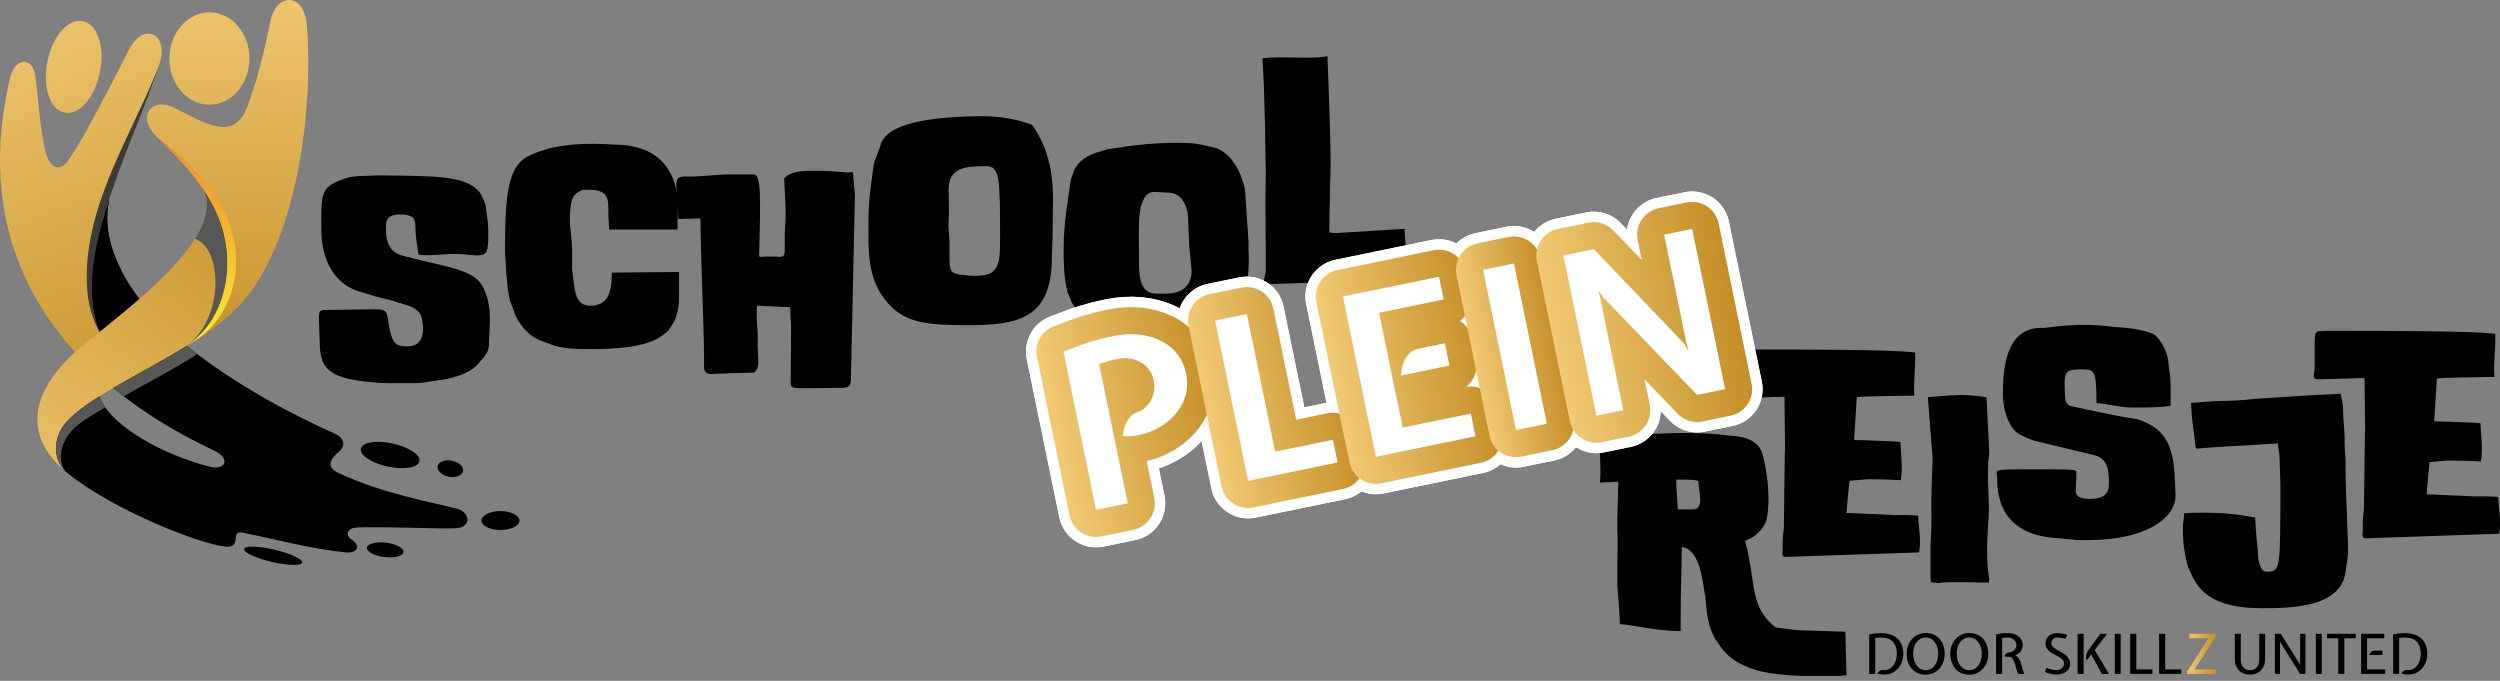 <?xml version="1.0" encoding="utf-8"?>
<!-- Generator: Adobe Illustrator 25.0.0, SVG Export Plug-In . SVG Version: 6.00 Build 0)  -->
<svg version="1.1" id="Laag_1" xmlns="http://www.w3.org/2000/svg" xmlns:xlink="http://www.w3.org/1999/xlink" x="0px" y="0px"
	 viewBox="0 0 713.4 194.3" style="enable-background:new 0 0 713.4 194.3;" xml:space="preserve">
<rect x="0" y="0" width="713.4" height="194.3" fill="#808080" stroke="none"/>
<style type="text/css">
	.st0{fill:#FFFFFF;stroke:#FFFFFF;stroke-width:21.386;stroke-linecap:round;stroke-linejoin:round;stroke-miterlimit:10;}
	.st1{fill:#FFFFFF;stroke:url(#SVGID_1_);stroke-width:15.441;stroke-linecap:round;stroke-linejoin:round;stroke-miterlimit:10;}
	.st2{fill:#FFFFFF;stroke:url(#SVGID_2_);stroke-width:15.441;stroke-linecap:round;stroke-linejoin:round;stroke-miterlimit:10;}
	.st3{fill:#FFFFFF;stroke:url(#SVGID_3_);stroke-width:15.441;stroke-linecap:round;stroke-linejoin:round;stroke-miterlimit:10;}
	.st4{fill:#FFFFFF;stroke:url(#SVGID_4_);stroke-width:15.441;stroke-linecap:round;stroke-linejoin:round;stroke-miterlimit:10;}
	.st5{fill:#FFFFFF;stroke:url(#SVGID_5_);stroke-width:15.441;stroke-linecap:round;stroke-linejoin:round;stroke-miterlimit:10;}
	.st6{fill:#FFFFFF;}
	.st7{fill:url(#SVGID_6_);}
	.st8{fill-rule:evenodd;clip-rule:evenodd;fill:url(#SVGID_7_);}
	.st9{fill-rule:evenodd;clip-rule:evenodd;}
	.st10{fill-rule:evenodd;clip-rule:evenodd;fill:#3C3C3B;}
	.st11{fill-rule:evenodd;clip-rule:evenodd;fill:url(#SVGID_8_);}
	.st12{fill-rule:evenodd;clip-rule:evenodd;fill:#575756;}
	.st13{fill-rule:evenodd;clip-rule:evenodd;fill:url(#SVGID_9_);}
	.st14{fill-rule:evenodd;clip-rule:evenodd;fill:url(#SVGID_10_);}
	.st15{fill-rule:evenodd;clip-rule:evenodd;fill:url(#SVGID_11_);}
	.st16{fill-rule:evenodd;clip-rule:evenodd;fill:url(#SVGID_12_);}
</style>
<path d="M99.75,50.55l2.06-0.26l6.27-0.26l6.44,0.09c11.94,0.17,20.88,0.43,23.29,6.44l0.52,1.29c0.52,1.37,0.43,3.01,0.69,4.38
	c0.17,0.6,0.34,2.58,0.34,4.64c0,2.32-0.17,4.73-0.77,5.33c-1.55,1.37-4.55,0.26-8.51,0.26c-3.52,0-8.59,0.69-10.66,0.17
	c-0.34-2.58-0.86-5.07-0.86-7.56c0-2.41-0.26-3.87-4.55-3.87c-4.38,0-3.87,2.84-3.87,4.64c0,3.52,1.37,5.93,3.87,6.87l1.89,0.52
	c10.57,2.84,18.99,3.44,21.74,8.34c3.18,5.76,1.89,11.86,1.89,16.76c0,1.98-1.37,3.69-2.41,4.64c-1.89,3.01-6.62,4.81-11.6,5.5
	l-3.09,0.43c-1.63,0.43-3.61,0.43-5.58,0.43h-5.84c-1.29,0-2.66-0.09-3.78-0.17l-2.66-0.26c-15.04-1.46-12.97-7.13-13.49-15.55
	c0-3.09-0.6-4.9,1.46-4.9h0.34c4.64,0,8.34-0.17,13.15-0.17c4.9-0.17,4.3,0.6,5.07,5.24c0.86,4.81,2.32,5.33,5.16,5.33
	c4.21,0,4.98-3.69,4.21-7.56l-0.17-0.86c-1.03-2.58-3.52-3.09-5.07-3.61l-2.23-0.69c-0.6-0.17-1.29-0.43-1.98-0.6l-1.89-0.43
	c-1.98-0.43-4.12-1.2-5.93-1.72c-7.65-1.98-11.51-9.02-11.51-17.96C91.67,54.84,91.24,53.04,99.75,50.55z"/>
<path d="M175.12,41.26c15.98,0,18.39,11.34,18.3,17.87l-0.09,6.36h-19.51c-0.17-3.09-0.26-4.9-0.26-6.96c0-4.21-3.18-4.38-6.01-4.38
	c-1.46-0.09-1.72,0.17-3.01,0.95l-0.34,0.34c-1.29,1.29-1.29,3.01-1.55,5.41v3.27c0.86,7.39,0.6,8.76,0.6,12.72l0.52,4.04
	c0.43,3.61,1.2,6.36,4.64,6.36c4.81,0,6.19-3.27,6.19-9.45c3.09,0,15.98-0.17,19.16-0.17v5.07c0,2.32,0.17,4.47-0.69,7.22
	l-0.34,1.12c-0.6,1.2-1.29,2.32-2.23,3.52l-1.29,1.03c-4.73,3.78-14.78,4.04-20.62,4.04c-3.7,0-7.91,0-11.26-1.29l-2.32-0.86
	c-1.29-0.43-2.75-1.2-3.69-1.98l-0.43-0.34l-1.37-1.37l-1.03-1.37c-0.77-1.03-1.63-2.58-1.89-3.78l-1.12-2.92
	c-0.26-1.72-0.69-3.35-0.69-4.55c0-1.03-0.26-2.15-0.34-3.26l-0.17-3.78c0-0.52-0.17-1.12-0.17-1.72v-1.2
	c0-17.27,1.12-24.58,7.73-27.16C156.82,41.87,163.52,40.49,175.12,41.26z"/>
<path d="M243.1,49.08c0.43,0,0.34,0.43,0.43,1.63l0.43,4.9L242.84,107v1.03c0,2.49-1.12,2.66-2.92,2.66h-1.55
	c-1.29,0-5.58,0.09-7.99,0.09c-4.38,0-4.73,0-4.73-1.55v-2.06c0-4.55,0.09-9.2,0.09-13.75c0-1.55-0.17-2.32-0.17-3.35v-1.2
	c0-0.6-0.17-0.77-0.17-1.2l-9.28-0.43c-0.26,0-0.17,1.29-0.17,3.69c0,1.29,0.26,2.92,0.26,4.47v3.78c0,1.2,0.17,2.58,0.17,3.87v0.77
	c0,1.03-0.52,1.89-1.12,2.49l-11,0.34c-0.34,0-0.77,0.09-1.2,0.09c-1.03,0-2.15-0.26-2.15-2.06v-3.09c0-6.62-0.95-28.53-1.03-39.27
	l-6.36,0.17L193,54.15v-0.52c0-1.89-0.17-3.26,2.32-3.26h2.23c2.75,0,7.48-0.6,10.23-0.6h7.3c2.15,0,1.98,6.27,1.55,23.2
	c0,0.26,0.17,0.34,0.52,0.34c0.34,0,0.86-0.09,1.55-0.09h2.92c0.26,0,0.52,0.09,0.77,0.09c0.17,0,0.34-0.09,0.52-0.09h0.43
	l0.17-0.17c0.43-0.43,0.43-1.2,0.43-1.98v-3.95c0-2.58,0.34-4.64,0.26-6.53l-0.09-2.58l-0.34-7.13c1.89-1.98,4.64-2.15,9.37-2.15
	c2.32,0,6.53,0.26,8.85,0.52C242.49,49.17,242.84,49.08,243.1,49.08z"/>
<path d="M294.49,35.57c4.04,5.84,6.01,12.03,6.01,21.91c0,1.03-0.09,2.06-0.09,3.18v2.75c0,3.18-0.09,6.53-0.26,10.05
	c0,17.27-9.28,19.34-23.98,19.34c-11.69,0-17.87-0.69-22.77-6.27c-5.33-6.01-5.59-12.89-5.59-20.54v-2.23
	c0-5.93,0.6-10.23,1.2-14.44l0.34-2.58c0.09-0.52,0.34-1.12,0.69-1.98l1.2-3.18c1.37-6.27,13.83-8.33,29.13-8.42
	C285.47,33.16,290.02,34.02,294.49,35.57z M270.94,68.82v4.3c0,5.33,0.52,5.07,6.53,5.58h1.29c6.1,0,6.62-3.26,6.62-10.14v-0.95
	c0-16.84-0.09-20.19-3.95-20.19c-6.01,0-10.74,0.34-10.74,6.79c0,1.46,0.09,3.18,0.09,5.24v0.77c0,0.86-0.09,1.98-0.09,3.27
	C270.51,65.04,270.94,66.85,270.94,68.82z"/>
<path d="M345.45,41.87l0.77,0.17c4.04,0.86,7.05,5.33,8.25,9.2l0.43,1.37c0.26,0.77,0.34,1.46,0.43,2.41l0.95,13.92v2.49
	c0,0.6,0.09,1.46,0.09,2.23c0,2.23-0.26,4.47-0.26,6.7v1.72c-1.29,12.72-11.69,15.3-25.95,15.3c-17.96,0-21.14-5.67-24.4-11.26
	l-0.52-1.29c-1.12-1.98-1.55-6.7-1.63-8.85l-0.09-2.58v-2.49c0-3.95,0.26-7.9,2.06-19.76l0.86-2.32c0.69-1.8,2.49-4.04,6.36-5.24
	l3.01-0.95c6.01-0.95,12.2-1.89,19.85-1.89C340.99,40.75,341.5,41.01,345.45,41.87z M329.99,83.8h2.75c6.1,0,7.3-3.87,7.3-6.53
	l-0.69-7.22l-0.34-8.08c-0.09-2.23-1.29-6.7-5.16-6.96l-4.47-0.26c-5.16,0.09-4.38,10.65-4.38,15.9v1.03
	C325,77.62,324.66,83.8,329.99,83.8z"/>
<path d="M378.8,16.06c1.46,36.01,0.69,33.77,0.69,38.67v2.75c0,0.86-0.09,1.72-0.09,2.75l-0.09,6.01c0,0.09,0.26,0.26,1.98,0.26
	l19.51-1.2c0,2.32,0.52,5.07,0.52,8.42c0,2.75-0.26,5.76-1.63,6.1l-35.92,1.2c-1.72,0.09-2.92-0.09-3.26-0.26
	c0.26-1.2,0.52-2.32,0.69-3.44v-3.01l-0.09-16.67c0-3.01,0.09-6.36,0.09-8.68c-0.34-24.75-0.69-27.33-0.95-32.31
	C365.91,15.89,373.13,17.01,378.8,16.06z"/>
<path d="M456.71,124.84l2.41-0.09c1.8-0.09,21.31-2.32,34.37-0.43c5.93,0.26,8.68,2.23,9.54,5.5c1.55,6.44,2.15,12.63,1.12,18.39
	c-0.6,2.06-1.89,3.35-3.26,4.55l-1.29,0.86l-1.63,0.69c3.26,12.12,1.12,18.82,8.76,24.75l6.01,0.77l13.84,0.43l0.34,12.46
	c-1.12,0-1.63,0.09-1.63,0.17h-9.37c-4.55,0-13.23-0.52-17.62-2.75c-3.26-1.2-6.19-3.44-8.33-7.13l-0.6-0.77l-1.12-2.41
	c-0.09-0.34-0.26-0.95-0.43-1.29l-0.34-1.55c-0.17-0.77-0.52-2.23-0.86-6.87c-0.86-3.95-1.29-13.32-6.7-14.01l-0.17,9.62
	c-0.09,3.61-0.17,6.44-0.17,14.35c-7.13,0-13.06-1.72-17.36-1.98v-0.26c0-1.98-0.17-3.78-0.69-10.83v-6.53
	c0-1.46,0.09-3.18,0.09-4.9v-1.29l-0.09-3.52c-0.09-1.89,0.26-10.66,0.26-13.32l-5.24,0.26
	C457.05,133.26,456.19,128.87,456.71,124.84z M478.79,145.37h4.38c1.63,0,2.15-1.46,1.98-3.35l-0.52-4.64c0-0.26-0.95-0.6-6.27-0.52
	C478.27,137.98,478.45,140.05,478.79,145.37z"/>
<path d="M508.61,157.84c0-0.43,0.09-0.77,0.09-1.03v-2.06c0-1.12,0.17-2.75,0.34-4.04l0.26-20.11v-1.12l0.09-1.03l-0.17-15.21h-0.77
	c-1.63,0-10.14,0.34-12.37,0.34c-1.12,0-1.37-0.34-1.37-0.95c0-0.52,0.26-1.29,0.26-1.98v-6.62c0-5.41,0.52-3.87,3.44-4.3h3.52
	c37.9,0,41.93,0.6,43.65,0.77l0.95,0.09v1.55c0,3.52-0.52,7.13-0.26,10.74c-4.3,0.09-14.09,0.17-16.41,0.43l-0.77,12.12l0.6,0.17
	h1.37l9.19,0.34c0.69,0,1.37,0.17,2.06,0.17c0,2.32,0.77,7.13,0.09,10.91c-4.3-0.26-7.99-0.26-9.54-0.26l-5.07,0.43
	c-0.17,1.8-0.6,5.24-0.86,9.19l13.92,0.6c0.86,0,4.3-0.09,6.53,0.17c0,3.01,0.95,6.44,0.26,10.48l-38.15,1.29
	C508.78,158.95,508.61,158.35,508.61,157.84z"/>
<path d="M553.47,166.41l-2.49-0.26c0-0.6-0.09-1.12-0.09-1.63v-8.25c0-2.23,0.26-4.21,0.26-6.44v-3.18c0-1.29-0.17-2.49,0.34-15.9
	l-1.37-17.44c1.55-0.17,8.16-0.6,9.79-0.6c1.63,0,6.45,0.43,6.96,0.69l0.77,15.3v0.69c-0.77,5.33-0.09,11-0.09,16.41
	c0,2.84-1.2,11.77,0.09,19.33l-0.09,1.12C565.42,166.24,553.82,165.9,553.47,166.41z"/>
<path d="M603.06,93.28c7.05,0.34,9.54,1.37,11,1.89l0.52,0.17c2.32,1.63,4.21,5.84,4.21,8.42l0.52,4.12
	c0.17,3.35,0.09,4.21,0.09,7.99c-3.95,0.43-6.96,0.43-10.83,0.43c-3.52,0-6.79-1.03-10.31-1.29c-0.09-9.62-0.34-9.62-4.81-9.62
	c-4.21,0.17-4.64,0.43-4.12,8.16c0,1.29,0.95,2.32,1.55,2.32l5.59,1.2c4.47,0.95,8.42,1.8,13.06,2.49
	c10.48,2.92,10.83,10.83,11.17,19.25l0.09,2.06v0.69c0,6.36-8.68,12.55-24.75,12.55h-3.35c-0.34,0-1.03-0.17-1.55-0.17h-0.26
	l-3.18-0.34c-16.15-0.69-17.79-11.17-17.79-17.01c0-2.66-2.15-2.66,9.45-2.66c9.97,0,13.15-0.09,13.15,0.69v0.26
	c0,2.23-0.17,4.12-0.17,5.16c0,2.06,2.23,2.32,3.95,2.32c4.04,0,5.5-1.37,5.5-4.38c0-3.52-0.09-7.13-4.38-8.16l-1.12-0.26
	c-0.69-0.17-1.63-0.43-2.49-0.6l-12.2-2.92c-0.86-0.17-1.8-0.52-2.66-0.86l-1.89-0.86c-3.78-1.37-5.5-7.48-5.5-11.77
	c0-7.13,0.77-18.99,10.83-18.99h0.86l1.55-0.17C590.68,92.68,596.7,92.34,603.06,93.28z"/>
<path d="M623.26,146.48c1.8-0.17,3.69-0.17,5.5-0.17c5.41,0,9.11,0.34,14.78,1.37c0.09,1.29,0.17,4.55,0.77,9.8
	c0,2.58,0.69,5.67,2.49,5.67c4.04,0,3.87-0.77,3.95-24.75l-0.26-7.82c0-1.29-0.43-2.66-0.43-4.04l-5.67,0.34
	c-5.58,0.34-11.6,0.6-17.44,1.12c-0.26,0-0.43-0.26-0.43-0.6l-1.03-8.33l-0.26-4.12c0.95,0,6.45-0.52,7.65-0.52
	c3.26,0,6.96-0.17,10.4-0.6l17.1-1.12c0.95-0.09,1.72,0,2.58-0.09l4.98-0.26c0.26,1.29,0.69,2.92,0.69,4.98v0.43
	c0,2.41,0.43,4.55,0.43,7.05v1.55c0,1.8,0.26,3.52,0.26,5.33v1.55c0,3.95,0.17,7.99,0.34,12.29l0.34,9.28
	c0.09,2.15,0,4.98-0.43,6.53l-0.26,1.89c-1.37,10.31-16.16,10.31-23.89,10.31c-11.09,0-17.02-3.01-19.94-9.37l-0.69-1.46
	c-0.43-0.95-0.69-1.72-0.86-2.75l-0.43-2.06c-0.52-2.58-0.6-4.73-0.6-7.39C622.92,149.23,623.26,147.85,623.26,146.48z"/>
<path d="M674.14,152.49c0-0.43,0.09-0.77,0.09-1.03v-2.06c0-1.12,0.17-2.75,0.34-4.04l0.26-20.11v-1.12l0.09-1.03l-0.17-15.21h-0.77
	c-1.63,0-10.14,0.34-12.37,0.34c-1.12,0-1.37-0.34-1.37-0.95c0-0.52,0.26-1.29,0.26-1.98V98.7c0-5.41,0.52-3.87,3.44-4.3h3.52
	c37.9,0,41.93,0.6,43.65,0.77l0.95,0.09v1.55c0,3.52-0.52,7.13-0.26,10.74c-4.3,0.09-14.09,0.17-16.41,0.43l-0.77,12.12l0.6,0.17
	h1.37l9.19,0.34c0.69,0,1.37,0.17,2.06,0.17c0,2.32,0.77,7.13,0.09,10.91c-4.3-0.26-7.99-0.26-9.54-0.26l-5.07,0.43
	c-0.17,1.8-0.6,5.24-0.86,9.19l13.92,0.6c0.86,0,4.3-0.09,6.53,0.17c0,3.01,0.95,6.44,0.26,10.48L675,153.61
	C674.31,153.61,674.14,153.01,674.14,152.49z"/>
<path class="st0" d="M338.46,106.61c0.43,2.1,0.41,4.06-0.07,5.88s-1.27,3.47-2.39,4.95s-2.47,2.75-4.07,3.82
	c-1.59,1.07-3.32,1.88-5.17,2.44c-0.95,0.28-1.95,0.5-3.01,0.65c-1.06,0.15-2.21,0.18-3.46,0.09c0.13-0.64,0.29-1.31,0.47-2.03
	c0.18-0.71,0.44-1.39,0.76-2.03c0.33-0.64,0.74-1.2,1.23-1.7c0.49-0.49,1.08-0.85,1.78-1.09c0.86-0.26,1.63-0.7,2.29-1.29
	c0.66-0.59,1.21-1.3,1.63-2.11c0.42-0.81,0.71-1.71,0.85-2.7c0.15-0.99,0.11-1.99-0.09-3c-0.22-1.09-0.64-2.07-1.26-2.92
	c-0.61-0.86-1.38-1.56-2.3-2.12c-0.92-0.55-1.96-0.93-3.12-1.13c-1.16-0.2-2.38-0.16-3.68,0.1c-0.59,0.12-1.08,0.23-1.47,0.33
	c-0.39,0.1-0.78,0.2-1.15,0.3c-0.37,0.1-0.76,0.22-1.17,0.37c-0.41,0.15-0.88,0.3-1.42,0.45l8.18,39.76l-9.06,1.86l-9.29-45.17
	c1.62-0.64,3.06-1.19,4.32-1.64c1.26-0.46,2.42-0.85,3.46-1.17c1.05-0.32,2.07-0.61,3.07-0.86c1-0.25,2.06-0.49,3.19-0.72
	c2.56-0.53,5-0.68,7.32-0.46c2.32,0.22,4.41,0.79,6.28,1.69c1.87,0.9,3.45,2.14,4.73,3.71C337.13,102.49,338,104.39,338.46,106.61z"
	/>
<path class="st0" d="M346.74,91.49l9.06-1.86l8.08,39.25l16.48-3.39l1.33,6.48l-25.54,5.26L346.74,91.49z"/>
<path class="st0" d="M383.21,84.61l27.43-5.64l1.33,6.48l-18.43,3.79l6.74,32.77l19.44-4l1.33,6.48l-28.43,5.85L383.21,84.61z
	 M399.72,107.18c0.07-0.71,0.2-1.48,0.38-2.31s0.46-1.6,0.83-2.34c0.37-0.73,0.87-1.37,1.47-1.91c0.61-0.54,1.38-0.91,2.3-1.1
	l7.61-1.57l1.31,6.35L399.72,107.18z"/>
<path class="st0" d="M441.41,120.92l-8.81,1.81L423.2,77l8.81-1.81L441.41,120.92z"/>
<path class="st0" d="M457.51,84.85l-1.47-2.06l0.57,2.11l6.61,32.14l-7.68,1.58l-9.41-45.73l8.68-1.79l25.64,26.79l1.4,2.33
	l-0.64-2.49l-6.33-30.76l7.99-1.64l9.41,45.73l-7.99,1.64L457.51,84.85z"/>
<path class="st0" d="M338.46,106.61c0.43,2.1,0.41,4.06-0.07,5.88s-1.27,3.47-2.39,4.95s-2.47,2.75-4.07,3.82
	c-1.59,1.07-3.32,1.88-5.17,2.44c-0.95,0.28-1.95,0.5-3.01,0.65c-1.06,0.15-2.21,0.18-3.46,0.09c0.13-0.64,0.29-1.31,0.47-2.03
	c0.18-0.71,0.44-1.39,0.76-2.03c0.33-0.64,0.74-1.2,1.23-1.7c0.49-0.49,1.08-0.85,1.78-1.09c0.86-0.26,1.63-0.7,2.29-1.29
	c0.66-0.59,1.21-1.3,1.63-2.11c0.42-0.81,0.71-1.71,0.85-2.7c0.15-0.99,0.11-1.99-0.09-3c-0.22-1.09-0.64-2.07-1.26-2.92
	c-0.61-0.86-1.38-1.56-2.3-2.12c-0.92-0.55-1.96-0.93-3.12-1.13c-1.16-0.2-2.38-0.16-3.68,0.1c-0.59,0.12-1.08,0.23-1.47,0.33
	c-0.39,0.1-0.78,0.2-1.15,0.3c-0.37,0.1-0.76,0.22-1.17,0.37c-0.41,0.15-0.88,0.3-1.42,0.45l8.18,39.76l-9.06,1.86l-9.29-45.17
	c1.62-0.64,3.06-1.19,4.32-1.64c1.26-0.46,2.42-0.85,3.46-1.17c1.05-0.32,2.07-0.61,3.07-0.86c1-0.25,2.06-0.49,3.19-0.72
	c2.56-0.53,5-0.68,7.32-0.46c2.32,0.22,4.41,0.79,6.28,1.69c1.87,0.9,3.45,2.14,4.73,3.71C337.13,102.49,338,104.39,338.46,106.61z"
	/>
<path class="st0" d="M346.74,91.49l9.06-1.86l8.08,39.25l16.48-3.39l1.33,6.48l-25.54,5.26L346.74,91.49z"/>
<path class="st0" d="M383.21,84.61l27.43-5.64l1.33,6.48l-18.43,3.79l6.74,32.77l19.44-4l1.33,6.48l-28.43,5.85L383.21,84.61z
	 M399.72,107.18c0.07-0.71,0.2-1.48,0.38-2.31s0.46-1.6,0.83-2.34c0.37-0.73,0.87-1.37,1.47-1.91c0.61-0.54,1.38-0.91,2.3-1.1
	l7.61-1.57l1.31,6.35L399.72,107.18z"/>
<path class="st0" d="M441.41,120.92l-8.81,1.81L423.2,77l8.81-1.81L441.41,120.92z"/>
<path class="st0" d="M457.51,84.85l-1.47-2.06l0.57,2.11l6.61,32.14l-7.68,1.58l-9.41-45.73l8.68-1.79l25.64,26.79l1.4,2.33
	l-0.64-2.49l-6.33-30.76l7.99-1.64l9.41,45.73l-7.99,1.64L457.51,84.85z"/>
<linearGradient id="SVGID_1_" gradientUnits="userSpaceOnUse" x1="369.886" y1="-101.638" x2="418.339" y2="-101.638" gradientTransform="matrix(0.98 -0.202 0.202 0.98 -41.402 297.889)">
	<stop  offset="0" style="stop-color:#F0C973"/>
	<stop  offset="1" style="stop-color:#C48E26"/>
</linearGradient>
<path class="st1" d="M338.46,106.61c0.43,2.1,0.41,4.06-0.07,5.88s-1.27,3.47-2.39,4.95s-2.47,2.75-4.07,3.82
	c-1.59,1.07-3.32,1.88-5.17,2.44c-0.95,0.28-1.95,0.5-3.01,0.65c-1.06,0.15-2.21,0.18-3.46,0.09c0.13-0.64,0.29-1.31,0.47-2.03
	c0.18-0.71,0.44-1.39,0.76-2.03c0.33-0.64,0.74-1.2,1.23-1.7c0.49-0.49,1.08-0.85,1.78-1.09c0.86-0.26,1.63-0.7,2.29-1.29
	c0.66-0.59,1.21-1.3,1.63-2.11c0.42-0.81,0.71-1.71,0.85-2.7c0.15-0.99,0.11-1.99-0.09-3c-0.22-1.09-0.64-2.07-1.26-2.92
	c-0.61-0.86-1.38-1.56-2.3-2.12c-0.92-0.55-1.96-0.93-3.12-1.13c-1.16-0.2-2.38-0.16-3.68,0.1c-0.59,0.12-1.08,0.23-1.47,0.33
	c-0.39,0.1-0.78,0.2-1.15,0.3c-0.37,0.1-0.76,0.22-1.17,0.37c-0.41,0.15-0.88,0.3-1.42,0.45l8.18,39.76l-9.06,1.86l-9.29-45.17
	c1.62-0.64,3.06-1.19,4.32-1.64c1.26-0.46,2.42-0.85,3.46-1.17c1.05-0.32,2.07-0.61,3.07-0.86c1-0.25,2.06-0.49,3.19-0.72
	c2.56-0.53,5-0.68,7.32-0.46c2.32,0.22,4.41,0.79,6.28,1.69c1.87,0.9,3.45,2.14,4.73,3.71C337.13,102.49,338,104.39,338.46,106.61z"
	/>
<linearGradient id="SVGID_2_" gradientUnits="userSpaceOnUse" x1="414.056" y1="-100.584" x2="455.572" y2="-100.584" gradientTransform="matrix(0.98 -0.202 0.202 0.98 -41.402 297.889)">
	<stop  offset="0" style="stop-color:#F0C973"/>
	<stop  offset="1" style="stop-color:#C48E26"/>
</linearGradient>
<path class="st2" d="M346.74,91.49l9.06-1.86l8.08,39.25l16.48-3.39l1.33,6.48l-25.54,5.26L346.74,91.49z"/>
<linearGradient id="SVGID_3_" gradientUnits="userSpaceOnUse" x1="451.161" y1="-99.979" x2="495.631" y2="-99.979" gradientTransform="matrix(0.98 -0.202 0.202 0.98 -41.402 297.889)">
	<stop  offset="0" style="stop-color:#F0C973"/>
	<stop  offset="1" style="stop-color:#C48E26"/>
</linearGradient>
<path class="st3" d="M383.21,84.61l27.43-5.64l1.33,6.48l-18.43,3.79l6.74,32.77l19.44-4l1.33,6.48l-28.43,5.85L383.21,84.61z
	 M399.72,107.18c0.07-0.71,0.2-1.48,0.38-2.31s0.46-1.6,0.83-2.34c0.37-0.73,0.87-1.37,1.47-1.91c0.61-0.54,1.38-0.91,2.3-1.1
	l7.61-1.57l1.31,6.35L399.72,107.18z"/>
<linearGradient id="SVGID_4_" gradientUnits="userSpaceOnUse" x1="491.863" y1="-99.374" x2="516.297" y2="-99.374" gradientTransform="matrix(0.98 -0.202 0.202 0.98 -41.402 297.889)">
	<stop  offset="0" style="stop-color:#F0C973"/>
	<stop  offset="1" style="stop-color:#C48E26"/>
</linearGradient>
<path class="st4" d="M441.41,120.92l-8.81,1.81L423.2,77l8.81-1.81L441.41,120.92z"/>
<linearGradient id="SVGID_5_" gradientUnits="userSpaceOnUse" x1="515.16" y1="-98.77" x2="568.109" y2="-98.77" gradientTransform="matrix(0.98 -0.202 0.202 0.98 -41.402 297.889)">
	<stop  offset="0" style="stop-color:#F0C973"/>
	<stop  offset="1" style="stop-color:#C48E26"/>
</linearGradient>
<path class="st5" d="M457.51,84.85l-1.47-2.06l0.57,2.11l6.61,32.14l-7.68,1.58l-9.41-45.73l8.68-1.79l25.64,26.79l1.4,2.33
	l-0.64-2.49l-6.33-30.76l7.99-1.64l9.41,45.73l-7.99,1.64L457.51,84.85z"/>
<path class="st6" d="M338.46,106.61c0.43,2.1,0.41,4.06-0.07,5.88s-1.27,3.47-2.39,4.95s-2.47,2.75-4.07,3.82
	c-1.59,1.07-3.32,1.88-5.17,2.44c-0.95,0.28-1.95,0.5-3.01,0.65c-1.06,0.15-2.21,0.18-3.46,0.09c0.13-0.64,0.29-1.31,0.47-2.03
	c0.18-0.71,0.44-1.39,0.76-2.03c0.33-0.64,0.74-1.2,1.23-1.7c0.49-0.49,1.08-0.85,1.78-1.09c0.86-0.26,1.63-0.7,2.29-1.29
	c0.66-0.59,1.21-1.3,1.63-2.11c0.42-0.81,0.71-1.71,0.85-2.7c0.15-0.99,0.11-1.99-0.09-3c-0.22-1.09-0.64-2.07-1.26-2.92
	c-0.61-0.86-1.38-1.56-2.3-2.12c-0.92-0.55-1.96-0.93-3.12-1.13c-1.16-0.2-2.38-0.16-3.68,0.1c-0.59,0.12-1.08,0.23-1.47,0.33
	c-0.39,0.1-0.78,0.2-1.15,0.3c-0.37,0.1-0.76,0.22-1.17,0.37c-0.41,0.15-0.88,0.3-1.42,0.45l8.18,39.76l-9.06,1.86l-9.29-45.17
	c1.62-0.64,3.06-1.19,4.32-1.64c1.26-0.46,2.42-0.85,3.46-1.17c1.05-0.32,2.07-0.61,3.07-0.86c1-0.25,2.06-0.49,3.19-0.72
	c2.56-0.53,5-0.68,7.32-0.46c2.32,0.22,4.41,0.79,6.28,1.69c1.87,0.9,3.45,2.14,4.73,3.71C337.13,102.49,338,104.39,338.46,106.61z"
	/>
<path class="st6" d="M346.74,91.49l9.06-1.86l8.08,39.25l16.48-3.39l1.33,6.48l-25.54,5.26L346.74,91.49z"/>
<path class="st6" d="M383.21,84.61l27.43-5.64l1.33,6.48l-18.43,3.79l6.74,32.77l19.44-4l1.33,6.48l-28.43,5.85L383.21,84.61z
	 M399.72,107.18c0.07-0.71,0.2-1.48,0.38-2.31s0.46-1.6,0.83-2.34c0.37-0.73,0.87-1.37,1.47-1.91c0.61-0.54,1.38-0.91,2.3-1.1
	l7.61-1.57l1.31,6.35L399.72,107.18z"/>
<path class="st6" d="M441.41,120.92l-8.81,1.81L423.2,77l8.81-1.81L441.41,120.92z"/>
<path class="st6" d="M457.51,84.85l-1.47-2.06l0.57,2.11l6.61,32.14l-7.68,1.58l-9.41-45.73l8.68-1.79l25.64,26.79l1.4,2.33
	l-0.64-2.49l-6.33-30.76l7.99-1.64l9.41,45.73l-7.99,1.64L457.51,84.85z"/>
<g>
	<path d="M537.82,192.49c-0.34,0-0.66-0.02-0.96-0.05c-0.3-0.03-0.68-0.11-1.13-0.22c0.14-0.27,0.33-0.51,0.57-0.72
		c0.25-0.21,0.56-0.31,0.94-0.29c0.12,0.01,0.21,0.02,0.28,0.02c0.07,0,0.14,0,0.23,0c0.54,0,1.02-0.13,1.45-0.38
		c0.44-0.25,0.81-0.6,1.12-1.03c0.31-0.43,0.55-0.93,0.72-1.49c0.17-0.56,0.25-1.16,0.25-1.78c0-1.44-0.37-2.57-1.11-3.39
		c-0.74-0.82-1.88-1.23-3.42-1.23c-0.28,0-0.57,0.01-0.85,0.03c-0.28,0.02-0.55,0.05-0.79,0.08v10.26h-1.72v-11.25
		c0.57-0.14,1.15-0.24,1.75-0.3c0.6-0.06,1.14-0.09,1.6-0.09c1.02,0,1.92,0.13,2.71,0.4c0.79,0.27,1.45,0.66,2,1.17
		c0.55,0.51,0.96,1.13,1.24,1.86c0.28,0.73,0.42,1.55,0.42,2.48c0,0.85-0.14,1.64-0.42,2.36c-0.28,0.72-0.66,1.35-1.14,1.88
		c-0.48,0.53-1.04,0.95-1.68,1.24C539.24,192.34,538.56,192.49,537.82,192.49z"/>
	<path d="M544.1,186.58c0-0.95,0.15-1.8,0.46-2.54c0.3-0.74,0.71-1.36,1.21-1.86c0.5-0.5,1.08-0.89,1.73-1.15
		c0.65-0.26,1.33-0.39,2.03-0.39c0.9,0,1.69,0.16,2.37,0.49c0.68,0.33,1.24,0.76,1.69,1.31c0.45,0.55,0.79,1.19,1.01,1.9
		c0.23,0.72,0.34,1.47,0.34,2.24c0,0.87-0.14,1.67-0.42,2.4c-0.28,0.73-0.66,1.36-1.14,1.88c-0.48,0.52-1.05,0.93-1.72,1.23
		c-0.66,0.29-1.37,0.44-2.14,0.44c-0.79,0-1.51-0.14-2.18-0.42c-0.67-0.28-1.24-0.68-1.71-1.19c-0.48-0.52-0.85-1.15-1.13-1.88
		C544.23,188.3,544.1,187.48,544.1,186.58z M545.94,186.57c0,0.66,0.09,1.28,0.26,1.85c0.17,0.57,0.42,1.07,0.73,1.49
		c0.32,0.42,0.69,0.75,1.13,0.99c0.44,0.24,0.93,0.35,1.46,0.35c0.51,0,0.99-0.12,1.43-0.35c0.44-0.23,0.82-0.56,1.13-0.98
		c0.32-0.42,0.56-0.91,0.74-1.48c0.18-0.57,0.27-1.19,0.27-1.88c0-0.7-0.09-1.34-0.27-1.91c-0.18-0.57-0.43-1.06-0.75-1.47
		s-0.7-0.72-1.13-0.95c-0.44-0.22-0.91-0.33-1.42-0.33c-0.52,0-1,0.11-1.44,0.34c-0.44,0.23-0.81,0.54-1.13,0.95
		s-0.57,0.9-0.75,1.47C546.03,185.24,545.94,185.88,545.94,186.57z"/>
	<path d="M556.53,186.58c0-0.95,0.15-1.8,0.46-2.54c0.3-0.74,0.71-1.36,1.21-1.86c0.5-0.5,1.08-0.89,1.73-1.15
		c0.65-0.26,1.33-0.39,2.03-0.39c0.9,0,1.69,0.16,2.37,0.49c0.68,0.33,1.24,0.76,1.69,1.31s0.79,1.19,1.02,1.9
		c0.23,0.72,0.34,1.47,0.34,2.24c0,0.87-0.14,1.67-0.42,2.4c-0.28,0.73-0.66,1.36-1.14,1.88c-0.48,0.52-1.05,0.93-1.71,1.23
		s-1.37,0.44-2.14,0.44c-0.79,0-1.51-0.14-2.18-0.42s-1.24-0.68-1.71-1.19c-0.48-0.52-0.85-1.15-1.13-1.88
		C556.67,188.3,556.53,187.48,556.53,186.58z M558.37,186.57c0,0.66,0.09,1.28,0.26,1.85c0.17,0.57,0.42,1.07,0.73,1.49
		c0.32,0.42,0.69,0.75,1.13,0.99c0.44,0.24,0.93,0.35,1.46,0.35c0.51,0,0.99-0.12,1.43-0.35c0.44-0.23,0.82-0.56,1.13-0.98
		c0.31-0.42,0.56-0.91,0.74-1.48c0.18-0.57,0.27-1.19,0.27-1.88c0-0.7-0.09-1.34-0.27-1.91c-0.18-0.57-0.43-1.06-0.75-1.47
		c-0.32-0.41-0.7-0.72-1.13-0.95c-0.44-0.22-0.91-0.33-1.42-0.33c-0.53,0-1.01,0.11-1.44,0.34c-0.44,0.23-0.81,0.54-1.13,0.95
		c-0.32,0.41-0.57,0.9-0.75,1.47C558.46,185.24,558.37,185.88,558.37,186.57z"/>
	<path d="M577.22,184.06c0,0.63-0.16,1.18-0.49,1.66c-0.33,0.48-0.76,0.85-1.29,1.13l-0.39,0.14c0.45,0.22,0.8,0.52,1.03,0.89
		c0.24,0.37,0.43,0.8,0.59,1.27c0.16,0.48,0.3,0.99,0.43,1.53c0.13,0.54,0.32,1.08,0.57,1.63h-1.78c-0.21-0.44-0.37-0.91-0.49-1.41
		c-0.12-0.5-0.24-0.98-0.39-1.43s-0.32-0.87-0.53-1.24c-0.21-0.37-0.5-0.64-0.88-0.82c-0.05,0.01-0.1,0.02-0.15,0.02
		c-0.05,0-0.1,0-0.15,0c-0.2,0.01-0.41,0.01-0.64-0.02c-0.23-0.02-0.46-0.06-0.7-0.13c0.12-0.27,0.29-0.52,0.52-0.74
		c0.23-0.22,0.51-0.34,0.85-0.36c0.25-0.01,0.5-0.07,0.76-0.18s0.48-0.26,0.67-0.45c0.19-0.19,0.35-0.41,0.47-0.66
		c0.12-0.25,0.18-0.53,0.18-0.84c0-0.29-0.07-0.57-0.2-0.83c-0.13-0.26-0.31-0.49-0.53-0.68c-0.22-0.19-0.48-0.34-0.78-0.45
		c-0.3-0.11-0.62-0.17-0.95-0.17c-0.29,0-0.55,0.01-0.76,0.02c-0.22,0.01-0.5,0.05-0.86,0.11v10.26h-1.72v-11.3
		c0.34-0.06,0.65-0.12,0.93-0.17c0.28-0.05,0.55-0.08,0.81-0.11c0.26-0.03,0.52-0.05,0.78-0.06c0.26-0.02,0.54-0.02,0.82-0.02
		c0.63,0,1.2,0.09,1.72,0.26c0.52,0.17,0.97,0.41,1.35,0.72c0.38,0.3,0.67,0.67,0.87,1.09
		C577.12,183.13,577.22,183.58,577.22,184.06z"/>
	<path d="M587.12,181.93c-0.56,0-0.99,0.15-1.29,0.46c-0.3,0.3-0.46,0.67-0.46,1.1c0,0.4,0.13,0.74,0.39,1.01s0.59,0.54,0.99,0.78
		c0.4,0.24,0.83,0.48,1.29,0.72c0.46,0.24,0.89,0.51,1.29,0.82c0.4,0.31,0.73,0.67,0.99,1.09c0.26,0.41,0.39,0.92,0.39,1.52
		c0,0.43-0.09,0.83-0.26,1.2c-0.17,0.37-0.42,0.7-0.75,0.97s-0.72,0.49-1.2,0.65c-0.47,0.16-1.01,0.24-1.6,0.24
		c-0.45,0-0.98-0.06-1.57-0.17c-0.6-0.11-1.19-0.31-1.78-0.59l0.46-1.15c0.5,0.23,1,0.39,1.48,0.49c0.48,0.09,0.91,0.14,1.29,0.14
		c0.35,0,0.66-0.05,0.93-0.14c0.27-0.09,0.5-0.22,0.69-0.39c0.19-0.16,0.34-0.35,0.44-0.57c0.1-0.22,0.16-0.46,0.16-0.71
		c0-0.43-0.13-0.79-0.39-1.09c-0.26-0.29-0.59-0.56-0.98-0.79c-0.39-0.24-0.82-0.47-1.27-0.69c-0.46-0.23-0.88-0.48-1.28-0.77
		c-0.39-0.29-0.72-0.63-0.98-1.03c-0.26-0.4-0.39-0.89-0.39-1.48c0-0.43,0.08-0.82,0.24-1.18c0.16-0.36,0.39-0.66,0.68-0.91
		c0.29-0.25,0.64-0.45,1.04-0.59c0.4-0.14,0.83-0.21,1.31-0.21c0.46,0,0.92,0.04,1.37,0.11c0.45,0.07,0.97,0.2,1.54,0.38l-0.47,1.13
		c-0.46-0.14-0.88-0.23-1.27-0.28C587.77,181.96,587.42,181.93,587.12,181.93z"/>
	<path d="M594.58,192.3h-1.71v-11.44h1.71V192.3z M601.28,180.87l-3.54,4.61l4.08,6.83h-2.03l-2.91-5.35l-0.11-0.3l-0.16,0.3
		l-1.18,1.53c-0.06-0.19-0.1-0.4-0.13-0.63c-0.02-0.23-0.01-0.47,0.02-0.72c0.04-0.25,0.1-0.5,0.19-0.75
		c0.09-0.25,0.21-0.49,0.35-0.71c0.54-0.79,1.1-1.59,1.71-2.4s1.2-1.62,1.79-2.42H601.28z"/>
	<path d="M605.15,180.87v11.44h-1.67v-11.44H605.15z"/>
	<path d="M607.89,192.3v-11.44h1.73v10.16h4.6c0,0.21,0,0.42-0.01,0.64c-0.01,0.22-0.01,0.43-0.01,0.64H607.89z"/>
	<path d="M616.12,192.3v-11.44h1.73v10.16h4.59c0,0.21,0,0.42-0.01,0.64c-0.01,0.22-0.01,0.43-0.01,0.64H616.12z"/>
	<linearGradient id="SVGID_6_" gradientUnits="userSpaceOnUse" x1="624.143" y1="186.585" x2="632.483" y2="186.585">
		<stop  offset="0" style="stop-color:#F0C973"/>
		<stop  offset="1" style="stop-color:#C48E26"/>
	</linearGradient>
	<path class="st7" d="M624.77,182.14v-1.27h7.55v0.69l-5.95,9.28l-0.24,0.24l0.35-0.05h6v1.27h-8.34v-0.69l5.93-9.25l0.25-0.27
		l-0.38,0.05H624.77z"/>
	<path d="M642.07,192.52c-0.68,0-1.29-0.1-1.82-0.32c-0.53-0.21-0.99-0.51-1.36-0.9c-0.37-0.39-0.66-0.86-0.86-1.41
		s-0.3-1.17-0.3-1.86v-7.17h1.7v7.43c0,0.45,0.06,0.86,0.19,1.23c0.13,0.37,0.31,0.68,0.54,0.94c0.24,0.26,0.51,0.45,0.83,0.59
		c0.32,0.14,0.68,0.2,1.08,0.2c0.39,0,0.75-0.07,1.07-0.2c0.33-0.14,0.61-0.33,0.84-0.59c0.24-0.26,0.42-0.57,0.54-0.94
		c0.13-0.37,0.19-0.78,0.19-1.23v-7.43h1.67v7.17c0,0.67-0.1,1.28-0.31,1.83c-0.21,0.55-0.5,1.02-0.88,1.41
		c-0.38,0.39-0.83,0.7-1.36,0.91S642.72,192.52,642.07,192.52z"/>
	<path d="M656.35,192.3c-0.92-1.48-1.84-2.95-2.76-4.4c-0.92-1.45-1.84-2.92-2.76-4.41l-0.24-0.55l0.03,0.53v8.83h-1.46v-11.44h1.7
		l4.77,7.63l0.57,0.9l0.2,0.55l-0.03-0.57v-8.51h1.51v11.44H656.35z"/>
	<path d="M662.52,180.87v11.44h-1.67v-11.44H662.52z"/>
	<path d="M667.26,182.14h-3.23v-1.27h8.2v1.27h-3.24v10.16h-1.73V182.14z"/>
	<path d="M673.77,192.3v-11.44h6.62v1.27h-4.91v8.89h5.15v1.27H673.77z M677.5,185.68h2.36v1.24h-3.78c0.05-0.16,0.12-0.31,0.2-0.46
		c0.08-0.15,0.18-0.28,0.29-0.39c0.12-0.12,0.25-0.21,0.4-0.28C677.12,185.72,677.3,185.68,677.5,185.68z"/>
	<path d="M687.32,192.49c-0.34,0-0.66-0.02-0.96-0.05c-0.3-0.03-0.68-0.11-1.13-0.22c0.14-0.27,0.33-0.51,0.57-0.72
		c0.25-0.21,0.56-0.31,0.94-0.29c0.12,0.01,0.21,0.02,0.28,0.02s0.14,0,0.23,0c0.54,0,1.02-0.13,1.46-0.38
		c0.44-0.25,0.81-0.6,1.12-1.03c0.31-0.43,0.55-0.93,0.72-1.49c0.17-0.56,0.25-1.16,0.25-1.78c0-1.44-0.37-2.57-1.11-3.39
		c-0.74-0.82-1.88-1.23-3.42-1.23c-0.28,0-0.57,0.01-0.85,0.03c-0.28,0.02-0.55,0.05-0.79,0.08v10.26h-1.71v-11.25
		c0.57-0.14,1.15-0.24,1.75-0.3c0.6-0.06,1.14-0.09,1.6-0.09c1.02,0,1.92,0.13,2.71,0.4c0.79,0.27,1.45,0.66,2,1.17
		c0.55,0.51,0.96,1.13,1.24,1.86c0.28,0.73,0.43,1.55,0.43,2.48c0,0.85-0.14,1.64-0.42,2.36c-0.28,0.72-0.66,1.35-1.14,1.88
		c-0.48,0.53-1.04,0.95-1.68,1.24C688.74,192.34,688.05,192.49,687.32,192.49z"/>
</g>
<g>
	<linearGradient id="SVGID_7_" gradientUnits="userSpaceOnUse" x1="8.204" y1="-4.783" x2="54.147" y2="123.313">
		<stop  offset="0" style="stop-color:#F0C973"/>
		<stop  offset="1" style="stop-color:#C48E26"/>
	</linearGradient>
	<path class="st8" d="M29.97,60.75c4.31-14.6,11.54-29.86,15.67-42.89c2.55-8.18-4.68-11.92-8.9-3.56
		c-7,13.77-12.42,24.22-17.01,31.15c-2.83,4.21-5.52,2.17-6.63-1.71c-1.53-5.5-2.32-16.92-3.01-22c-0.74-5.68-5.84-5.31-7.14,0.28
		c-7.79,32.44,0.19,59.53,20.35,80.46c1.62-1.43,3.75-3.19,6.21-5.13C24.27,86.03,26.03,74.06,29.97,60.75L29.97,60.75z"/>
	<path class="st9" d="M32.29,110.71c8.25,6.79,17.94,12.76,28.93,17.93c4.68,2.22,3.15,5.73-1.44,4.53
		c-15.99-4.21-29.25-13.08-31.39-20.1c-9.23,2.5-18.03,13.13-9.78,21.4c0.42,0.32,0.83,0.69,1.25,1.02
		c13.21,10.35,36.99,19.69,44.32,20.47c5.24,0.55,1.2-4.76,5.1-3.97c9.36,1.89,19.75,4.71,29.3,5.64c3.11,0.32,4.64-1.57,1.9-3.6
		c-0.19-0.09-0.32-0.23-0.51-0.32c-1.39-1.11-0.74-2.91,1.21-3.1c5.01-0.51,24.48,0.37,28.84,0.14c4.59-0.23,4.27-4.58,0.32-5.59
		c-8.25-2.13-20.77-4.21-33.75-10.17c-4.08-1.9-1.81-4.39,0-5.96c2.46-2.08,1.39-4.25-1.3-5.41c-10.38-4.58-27.82-13.45-41.96-24.91
		C46.34,98.6,38.55,104.01,32.29,110.71L32.29,110.71z"/>
	<path class="st10" d="M28.44,94.67c-3.89-10.49-2.13-21.63,1.53-33.92c4.31-14.6,11.54-29.86,15.67-42.89
		c-4.22,11.78-12.89,26.48-17.57,41.27C24.08,71.75,23.06,85.84,28.44,94.67L28.44,94.67z"/>
	<path class="st9" d="M40.49,86.17c-7-8.83-11.64-19.36-9.27-29.44c-0.42,1.34-0.83,2.68-1.25,4.02
		c-3.66,12.29-5.42,23.43-1.58,33.92C32.94,93.19,37.99,89.26,40.49,86.17L40.49,86.17z"/>
	<path class="st9" d="M28.39,94.67c-1.3-6.29,1.99-18.95,6.12-17.7c-3.34-6.52-4.87-13.5-3.29-20.24c-0.42,1.34-0.83,2.68-1.25,4.02
		C26.31,73.04,24.55,84.18,28.39,94.67L28.39,94.67z"/>
	<linearGradient id="SVGID_8_" gradientUnits="userSpaceOnUse" x1="-5.957" y1="145.97" x2="80.522" y2="48.682">
		<stop  offset="0" style="stop-color:#F0C973"/>
		<stop  offset="1" style="stop-color:#C48E26"/>
	</linearGradient>
	<path class="st11" d="M53.33,98.69c17.2-10.54,16.88-34.57,4.22-45.43c9.27,15.07-28.19,39.56-37.04,48.07
		c-11.45,10.95-14,22.79-1.9,33.14c-3.57-3.56-3.43-9.52,0.05-13.68C24.55,113.76,40.08,106.92,53.33,98.69L53.33,98.69z"/>
	<path class="st12" d="M53.33,98.69c-7,4.3-14.56,8.27-21.05,12.02c0.97,0.83,1.99,1.62,3.01,2.4c4.82-2.77,9.69-5.36,14.51-8.13
		c1.81-1.06,3.62-2.13,5.42-3.24l0.05-0.05c0,0,0.05,0,0.05-0.05c0.32-0.19,0.65-0.42,0.93-0.65
		C55.28,100.26,54.31,99.48,53.33,98.69L53.33,98.69z"/>
	<path class="st12" d="M18.61,134.46c-2.5-3.7-0.88-8.69,1.99-11.69c2.64-2.73,6.4-4.67,9.41-6.52c-0.74-1.06-1.3-2.13-1.62-3.19
		c-4.12,2.59-7.56,5.13-9.74,7.72C15.18,124.94,15.04,130.9,18.61,134.46L18.61,134.46z"/>
	<linearGradient id="SVGID_9_" gradientUnits="userSpaceOnUse" x1="11.985" y1="-6.14" x2="57.929" y2="121.963">
		<stop  offset="0" style="stop-color:#F0C973"/>
		<stop  offset="1" style="stop-color:#C48E26"/>
	</linearGradient>
	<path class="st13" d="M23.62,6.03c4.17,0.79,6.35,7.3,4.91,14.56c-1.44,7.21-5.93,12.39-10.11,11.55
		c-4.12-0.79-6.35-7.3-4.91-14.56C14.95,10.37,19.49,5.19,23.62,6.03L23.62,6.03z"/>
	<linearGradient id="SVGID_10_" gradientUnits="userSpaceOnUse" x1="59.867" y1="-6.952" x2="59.327" y2="107.091">
		<stop  offset="0" style="stop-color:#F0C973"/>
		<stop  offset="1" style="stop-color:#C48E26"/>
	</linearGradient>
	<path class="st14" d="M59.78,3.53c6.31,0,11.4,5.92,11.4,13.17c0,7.3-5.1,13.17-11.4,13.17c-6.31,0-11.45-5.87-11.45-13.17
		C48.33,9.45,53.47,3.53,59.78,3.53L59.78,3.53z"/>
	<path class="st9" d="M112.02,126.56c4.64,1.02,8.07,3.28,7.65,5.08c-0.37,1.85-4.45,2.5-9.09,1.48c-4.59-0.97-8.02-3.28-7.6-5.08
		C103.36,126.19,107.44,125.54,112.02,126.56L112.02,126.56z"/>
	<path class="st9" d="M78.37,156.88c4.59,1.06,8.11,2.73,7.88,3.65c-0.23,0.97-4.13,0.88-8.72-0.19c-4.59-1.06-8.11-2.73-7.88-3.7
		C69.88,155.68,73.78,155.77,78.37,156.88L78.37,156.88z"/>
	<path class="st9" d="M110.17,154.84c2.87,0.37,5.1,1.57,4.96,2.68c-0.14,1.16-2.55,1.8-5.47,1.43c-2.88-0.32-5.1-1.52-4.96-2.68
		C104.84,155.17,107.3,154.52,110.17,154.84L110.17,154.84z"/>
	<path class="st9" d="M142.81,145.83c3.01,0,5.42,1.25,5.42,2.73c0,1.48-2.41,2.68-5.42,2.68c-3.01,0-5.42-1.2-5.42-2.68
		C137.38,147.08,139.79,145.83,142.81,145.83L142.81,145.83z"/>
	<path class="st9" d="M128.95,131.46c1.99,0.42,3.43,1.71,3.2,3c-0.28,1.25-2.09,1.94-4.08,1.57c-2.04-0.42-3.43-1.76-3.2-3
		C125.1,131.78,126.95,131.09,128.95,131.46L128.95,131.46z"/>
	<path class="st12" d="M55.65,68.14c7.65,2.54,8.67,22.18-2.32,30.55c10.94-7.35,14-22.42,9.73-34.89c-1.3-3.79-3.24-7.3-5.52-10.54
		C60.24,57.6,58.99,62.78,55.65,68.14L55.65,68.14z"/>
	<linearGradient id="SVGID_11_" gradientUnits="userSpaceOnUse" x1="65.114" y1="-6.927" x2="64.574" y2="107.116">
		<stop  offset="0" style="stop-color:#F0C973"/>
		<stop  offset="1" style="stop-color:#C48E26"/>
	</linearGradient>
	<path class="st15" d="M63.07,63.8c4.27,12.48,1.21,27.55-9.73,34.89c6.68-4.11,12.79-8.6,16.83-13.63
		C85.18,66.52,89.4,30.24,87.59,7.37c-0.74-9.75-8.76-9.38-10.38-1.48c-1.81,8.74-3.66,16.64-6.77,24.87
		c-3.9,10.07-12.84,3.88-20.58,0.05c-6.95-3.47-10.71,2.82-5.47,7.86C51.99,46.05,59.64,53.81,63.07,63.8L63.07,63.8z"/>
	<linearGradient id="SVGID_12_" gradientUnits="userSpaceOnUse" x1="56.221" y1="-18.111" x2="55.68" y2="95.932">
		<stop  offset="0" style="stop-color:#E52629"/>
		<stop  offset="1" style="stop-color:#F9EA32"/>
	</linearGradient>
	<path class="st16" d="M44.39,38.66c7.6,7.39,15.25,15.16,18.68,25.14c4.27,12.48,1.21,27.55-9.73,34.89
		c1.11-0.69,2.18-1.39,3.25-2.08c10.66-7.72,13.26-22.18,8.44-33.97C61.17,53.17,52.96,45.4,44.39,38.66L44.39,38.66z"/>
</g>
<g>
</g>
<g>
</g>
<g>
</g>
<g>
</g>
<g>
</g>
<g>
</g>
</svg>
